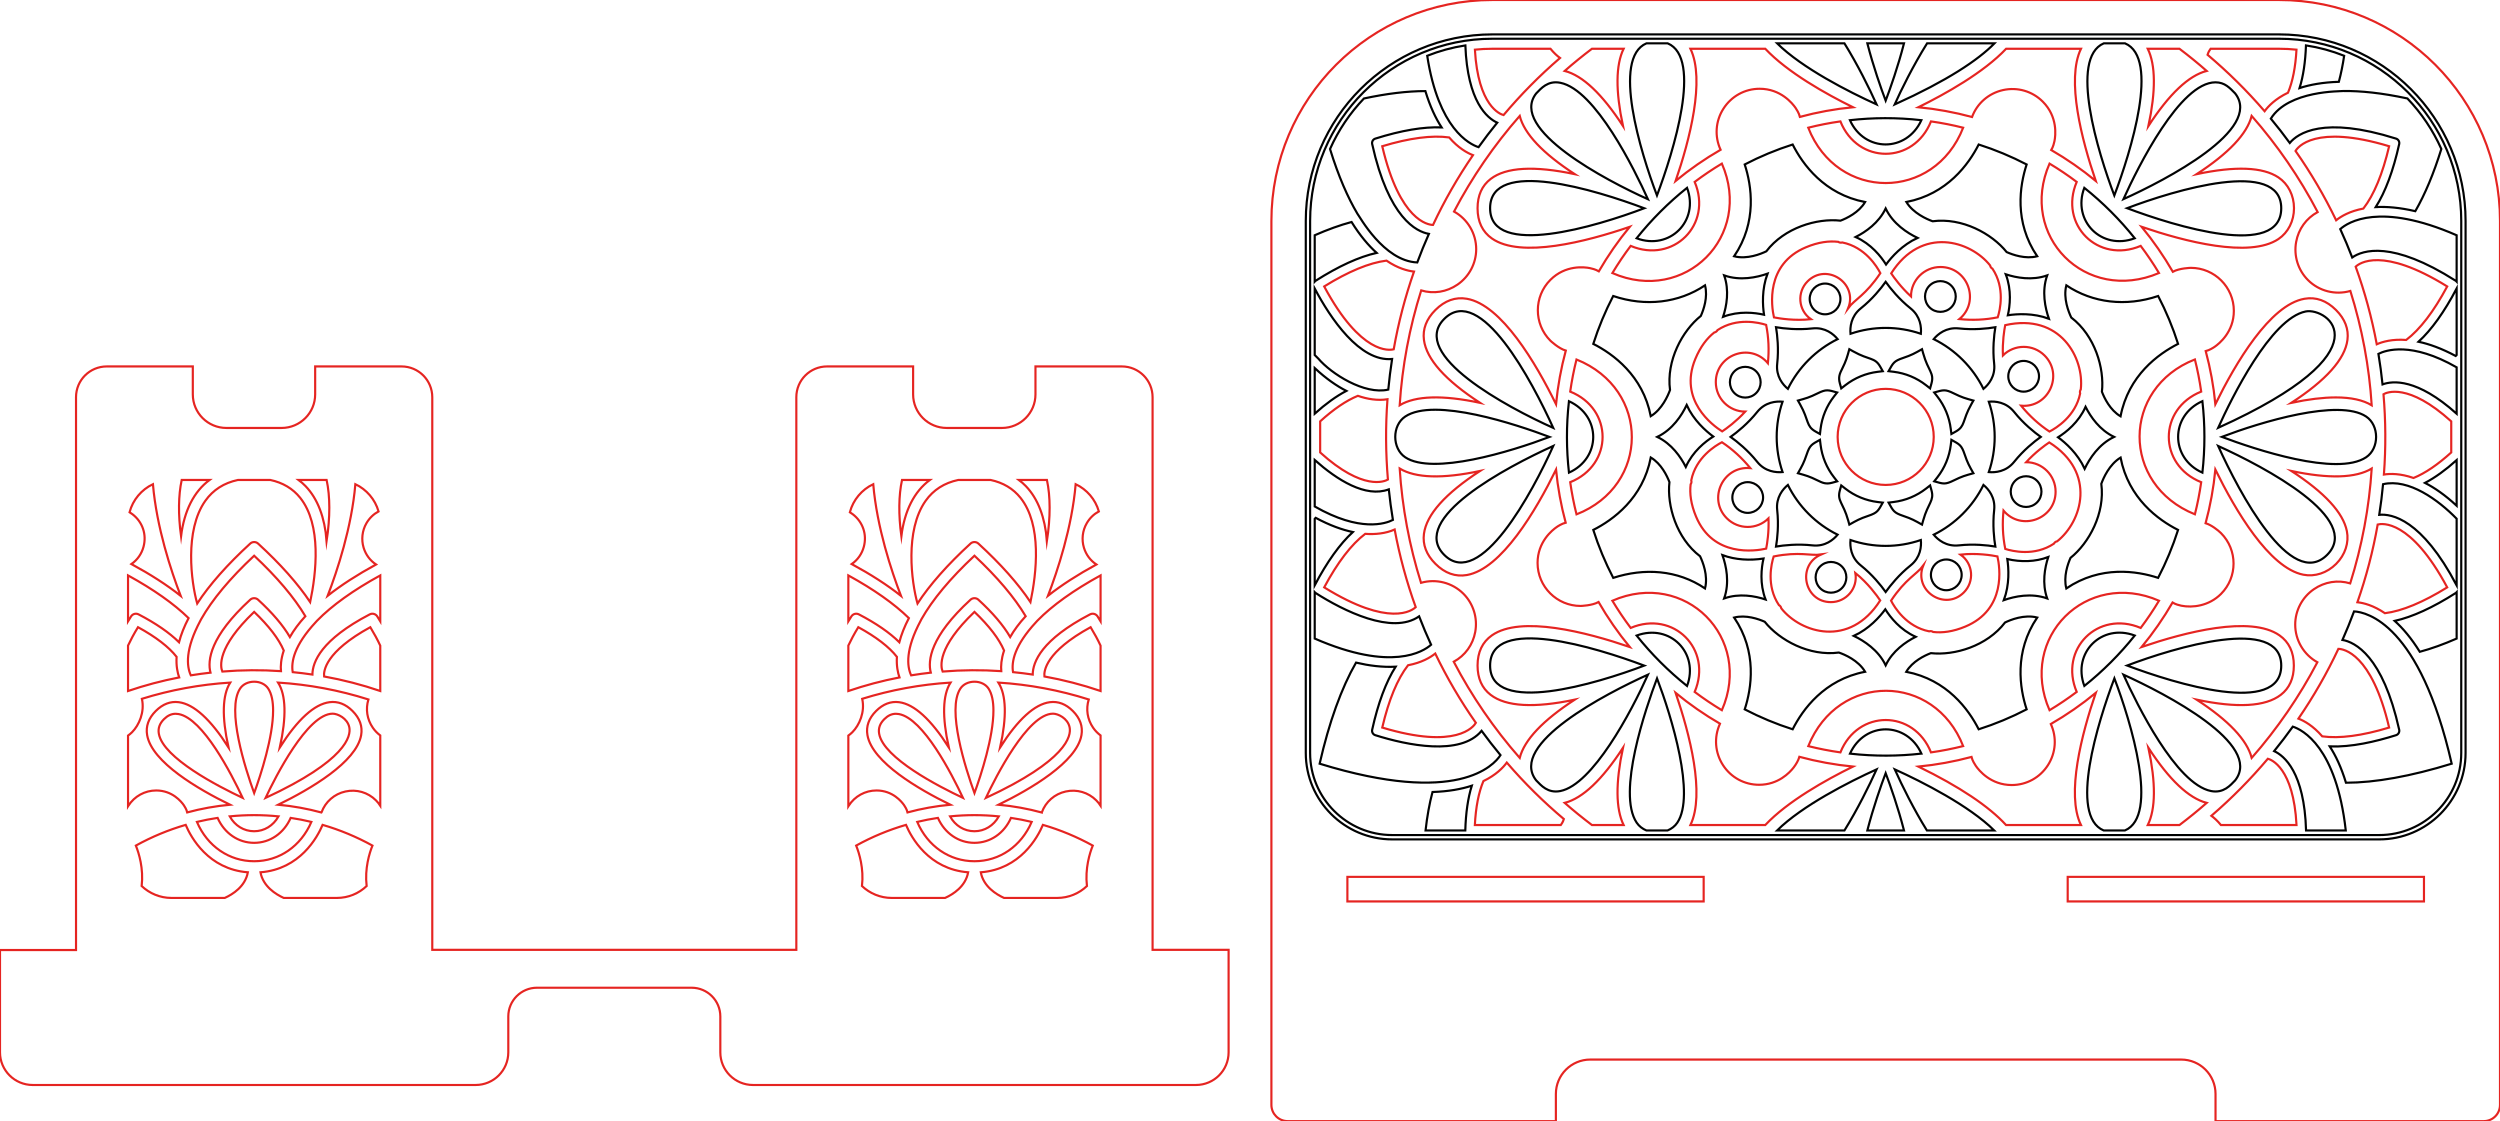 <?xml version="1.0" encoding="utf-8"?>
<!-- Generator: Adobe Illustrator 26.0.3, SVG Export Plug-In . SVG Version: 6.00 Build 0)  -->
<svg version="1.1" id="Tablet_holder_4" xmlns="http://www.w3.org/2000/svg" xmlns:xlink="http://www.w3.org/1999/xlink" x="0px"
	 y="0px" viewBox="0 0 1153.61 517.34" enable-background="new 0 0 1153.61 517.34" xml:space="preserve">
<path fill="none" stroke="#E52421" stroke-miterlimit="10" d="M1051.63,0H688.66c-56.32,0-101.98,45.66-101.98,101.98
	v407.87c0,4.14,3.35,7.49,7.49,7.49h123.78v-12.54c0-8.76,7.11-15.87,15.87-15.87h272.67
	c8.75,0,15.85,7.1,15.85,15.85v12.56H1146.12c4.14,0,7.49-3.35,7.49-7.49V101.98
	C1153.61,45.66,1107.95,0,1051.63,0z M1129.25,132.18c-6.21,11.57-12.57,19.87-18.93,24.69
	c-6.41-0.47-10.91,0.81-13.58,1.99c-2.28-12.23-5.53-24.19-9.73-35.8
	C1088.59,121.55,1099.11,113.5,1129.25,132.18z M1102.45,67.48c-3,12.79-7,22.45-11.89,28.76
	c-6.27,1.19-10.28,3.57-12.56,5.4c-5.35-11.11-11.61-21.8-18.74-31.98
	C1060.19,68.05,1068.07,57.11,1102.45,67.48z M1020.07,22.5h31.56c2.72,0,5.42,0.14,8.07,0.41
	c-0.45,8.03-1.75,14.71-3.92,19.87c-5.81,2.8-9.07,6.18-10.79,8.54c-8.28-9.6-16.94-18.11-26.34-26.06
	C1018.76,24.85,1019.12,23.82,1020.07,22.5z M1005.7,22.5c4.34,3.28,8.55,6.71,12.56,10.23
	c-8.28,2.13-17.29,10.64-26.87,25.39c3.44-16.18,3.33-28.11-0.32-35.62H1005.7z M1051.36,110.31
	c4.5-3.01,7.19-8.33,7.19-14.23s-2.69-11.21-7.19-14.22c-7.2-4.8-19.87-5.3-37.73-1.5
	c14.75-9.59,23.26-18.59,25.39-26.87c11.9,13.55,22.13,28.45,30.45,44.36c-5.25,2.87-8.84,7.82-9.93,13.78
	c-1.17,6.43,0.88,13.02,5.48,17.62c5.12,5.12,12.64,7,19.54,5.01c5.39,17.13,8.7,34.85,9.85,52.75
	c-4.01-2.42-9.54-3.62-16.56-3.62c-5.82,0-12.67,0.83-20.52,2.49c16.03-10.4,24.72-20.14,25.88-29
	c0.66-5.01-1.12-9.67-5.28-13.83c-4.37-4.37-9.26-6.11-14.55-5.18
	c-15.97,2.8-31.82,29.73-41.11,48.63c-0.81-8.28-2.3-16.48-4.45-24.48
	c1.74-0.43,3.46-1.54,4.12-1.99c2.07-1.43,8.85-6.84,8.85-16.58c0-10.95-8.9-19.85-19.85-19.85
	c-0.07,0-5.3,0.13-8.3,1.81c-4.21-7.28-9.03-14.23-14.37-20.73
	C1008.02,111.42,1037.99,119.24,1051.36,110.31z M1067.71,271.9c-5.38,3.71-8.6,9.82-8.6,16.34
	c0,7.23,3.97,13.88,10.23,17.35c-8.29,15.82-18.47,30.64-30.31,44.14
	c-2.14-8.28-10.65-17.29-25.41-26.88c18.69,3.97,31.73,3.24,38.82-2.21
	c4.01-3.08,6.04-7.62,6.04-13.51c0-6.18-2.23-10.87-6.63-13.95
	c-13.31-9.33-43.6-1.47-63.58,5.35c5.29-6.42,10.06-13.29,14.24-20.5
	c1.37,0.85,3.13,1.28,4.05,1.47c5.19,1.03,12.72,0.15,18.3-5.43c7.73-7.73,7.73-20.33,0-28.07
	c-1.35-1.35-4.46-3.78-7.1-4.57c2.18-8.07,3.69-16.35,4.51-24.72
	c9.18,18.69,24.82,45.34,40.57,48.48c5.31,1.06,10.97-0.8,15.15-4.98
	c4.17-4.17,6.02-9.83,4.96-15.13c-1.69-8.5-10.29-17.81-25.6-27.75
	c17.29,3.67,29.71,3.3,37.06-1.12c-1.16,17.99-4.5,35.79-9.92,52.98
	C1078.74,267.5,1072.71,268.45,1067.71,271.9z M1102.45,335.73
	c-12.58,3.8-22.94,5.15-30.86,4.06c-4.19-4.85-8.28-7.13-10.99-8.18
	c7.03-10.26,13.2-21.02,18.44-32.2C1081.21,299.46,1094.35,301.21,1102.45,335.73z
	 M1059.72,380.71h-34.88c-1.6-1.96-3.15-3.34-4.41-4.26c9.61-8.29,18.13-16.95,26.06-26.34
	C1048.02,350.52,1058.32,354.25,1059.72,380.71z M991.39,345.09c9.59,14.75,18.6,23.26,26.88,25.4
	c-4,3.5-8.21,6.92-12.57,10.22h-14.62C994.74,373.27,994.84,361.33,991.39,345.09z M958.28,319.28
	c-4.02,3.02-8.21,5.84-12.54,8.45c-14.6-33.52,17.06-65.1,50.52-50.53
	C993.66,281.53,990.84,285.72,987.81,289.75C968.06,281.39,949.95,299.58,958.28,319.28z M959.87,181.58
	c-2.12,10.51-11.1,15.98-14.16,17.56c-4.82-3.21-9.11-7.09-13.09-11.93
	c12.68,1.12,19.76-14.24,10.83-23.17c-5.3-5.3-13.91-5.3-19.22-0.02
	c-0.27-6.23,0.6-11.65,1.06-13.98c25.45-5.72,36.55,15.18,34.87,29.68
	C959.79,180.24,959.67,180.88,959.87,181.58z M924.5,235.61c8.17,9.75,24.04,3.89,24.04-8.73
	c0-7.49-6.09-13.59-13.57-13.61c4.21-4.6,8.66-7.8,10.64-9.13
	c22.03,13.95,15.1,36.58,3.66,45.64c-0.63,0.11-1.17,0.48-1.52,1.1
	c-8.94,5.95-19.15,3.46-22.43,2.42C924.09,247.2,923.94,241.44,924.5,235.61z M1015.73,222.51
	c-0.72,5.03-1.69,9.97-2.91,14.82c-34.22-13.79-33.85-58.21,0-71.47c1.22,4.86,2.19,9.81,2.91,14.84
	C995.8,188.71,995.8,214.5,1015.73,222.51z M987.81,113.47c3.02,4.02,5.84,8.2,8.44,12.52
	c-33.92,14.39-65.01-17.2-50.51-50.5c4.33,2.6,8.52,5.42,12.54,8.45
	C949.95,103.62,968.08,121.82,987.81,113.47z M925.71,22.5H960.25c-6.89,14.31,0.38,42.12,6.82,60.98
	c-6.44-5.3-13.33-10.08-20.53-14.25c0.89-1.47,1.33-3.35,1.48-4.1c0.51-2.5,1.61-11.22-5.41-18.24
	c-4.81-4.81-11.66-6.8-18.31-5.33c-6.63,1.47-11.98,6.12-14.32,12.43c-8.06-2.18-16.35-3.69-24.73-4.51
	C897.67,43.36,915.43,33.44,925.71,22.5z M834.1,129.82c-4.96,4.96-4.4,13.31,1.53,17.48
	c-7.47,0.79-14.33-0.31-17.05-0.84c-1.14-5.11-4.05-24.51,14.82-32.38
	c5.73-2.39,10.65-2.98,14.85-2.49c0.53,0.37,1.17,0.49,1.87,0.29c10.51,2.12,15.98,11.1,17.56,14.16
	c-6.77,10.15-11.88,12.15-14.82,16.1C857.4,130.65,842.87,121.05,834.1,129.82z M818.45,256.78
	c12.01-2.4,16.97-0.19,21.86-0.9c-11.33,4.92-7.85,21.97,4.56,21.97
	c7.01,0,12.52-6.29,11.28-13.44c5.84,4.73,9.91,10.36,11.46,12.65
	c-14.07,22.11-36.65,15.02-45.64,3.67c-0.12-0.63-0.48-1.17-1.11-1.52
	C814.92,270.28,817.4,260.06,818.45,256.78z M847.97,201.61c0-12.25,9.93-22.17,22.17-22.17
	S892.31,189.36,892.31,201.61c0,12.24-9.93,22.16-22.17,22.16S847.97,213.85,847.97,201.61z M887.43,261.07
	c-4.54,11.5,9.98,21.09,18.76,12.32c4.96-4.96,4.4-13.31-1.53-17.48
	C912.13,255.12,919,256.22,921.71,256.76c1.15,5.09,4.11,24.48-14.83,32.37
	c-5.72,2.39-10.65,2.98-14.85,2.49c-0.52-0.37-1.17-0.49-1.85-0.29
	c-10.52-2.12-15.99-11.1-17.57-14.16C879.34,267.06,884.48,265.02,887.43,261.07z
	 M921.84,146.43c-5.87,1.18-11.64,1.41-17.7,0.82c9.76-8.17,3.9-24.04-8.72-24.04
	c-7.5,0-13.59,6.09-13.61,13.58c-4.6-4.22-7.8-8.66-9.13-10.64
	c14.05-22.1,36.64-15.02,45.64-3.67c0.11,0.63,0.47,1.17,1.1,1.52
	C925.36,132.94,922.88,143.15,921.84,146.43z M891.05,56.02c5.03,0.72,9.98,1.69,14.84,2.91
	c-13.35,34.07-58.16,34.03-71.49,0c4.85-1.22,9.81-2.19,14.84-2.91C857.25,75.94,883.03,75.95,891.05,56.02z
	 M780.04,22.5h34.53c10.29,10.94,28.05,20.87,40.46,26.98c-8.3,0.81-16.5,2.3-24.47,4.45
	c-0.44-1.74-1.55-3.47-2-4.13c-1.43-2.07-6.85-8.84-16.58-8.84c-6.8,0-13.06,3.44-16.73,9.21
	c-3.65,5.72-4.14,12.79-1.3,18.94c-7.28,4.2-14.23,9.02-20.74,14.37
	C779.66,64.62,786.94,36.83,780.04,22.5z M752.47,289.75c-3.02-4.03-5.84-8.22-8.45-12.55
	c33.52-14.59,65.1,17.06,50.53,50.53C790.22,325.12,786.03,322.3,782,319.28
	C790.36,299.53,772.16,281.41,752.47,289.75z M749.21,380.71h-14.62c-4.36-3.3-8.57-6.72-12.57-10.22
	c8.28-2.14,17.29-10.65,26.88-25.39C745.46,361.27,745.56,373.2,749.21,380.71z M688.44,293.18
	c-4.4,3.08-6.63,7.77-6.63,13.95c0,5.88,2.03,10.42,6.04,13.5c7.09,5.45,20.13,6.19,38.81,2.22
	c-14.75,9.59-23.26,18.59-25.4,26.88c-11.9-13.55-22.12-28.46-30.44-44.37
	c5.25-2.86,8.83-7.81,9.92-13.77c1.18-6.43-0.87-13.02-5.47-17.63
	c-5.13-5.12-12.66-7.01-19.55-5.02C650.34,251.84,647.03,234.12,645.87,216.2
	c7.35,4.43,19.78,4.81,37.08,1.13c-16.03,10.41-24.72,20.14-25.88,29c-0.65,5.01,1.12,9.67,5.29,13.83
	c4.36,4.36,9.25,6.1,14.53,5.18c15.99-2.81,31.84-29.73,41.13-48.62c0.81,8.27,2.3,16.47,4.45,24.47
	c-1.74,0.44-3.47,1.55-4.13,2.01c-2.07,1.42-8.84,6.84-8.84,16.56
	c0,10.95,8.91,19.85,19.85,19.85c0.07,0,5.3-0.13,8.3-1.81
	c4.2,7.27,9.01,14.22,14.37,20.74C732.05,291.72,701.74,283.86,688.44,293.18z M684.51,360.43
	c5.81-2.81,9.07-6.18,10.79-8.54c8.25,9.58,16.91,18.1,26.34,26.06
	c-0.11,0.41-0.47,1.44-1.42,2.76H680.56C680.99,372.49,682.3,365.68,684.51,360.43z
	 M637.83,335.73c3-12.79,7-22.44,11.9-28.75C656,305.78,660,303.4,662.29,301.58
	c5.35,11.1,11.6,21.79,18.74,31.97C680.03,335.25,672.14,346.08,637.83,335.73z M724.56,180.7
	c0.72-5.02,1.69-9.97,2.9-14.82c34.22,13.8,33.86,58.21,0.01,71.47
	c-1.22-4.85-2.19-9.81-2.91-14.84C744.48,214.5,744.49,188.72,724.56,180.7z M782.62,238.35
	C780.23,232.62,779.64,227.7,780.13,223.5c0.36-0.53,0.49-1.17,0.29-1.86
	c2.12-10.52,11.1-15.99,14.16-17.57C799.57,207.39,803.8,211.31,807.67,216
	c-12.68-1.12-19.76,14.25-10.83,23.17c5.29,5.29,13.9,5.32,19.22,0.03
	c0.27,6.23-0.61,11.63-1.07,13.97C809.89,254.3,790.48,257.22,782.62,238.35z M805.32,189.94
	c-4.22,4.6-8.66,7.81-10.64,9.13c-4.41-2.79-20.21-14.41-12.41-33.38
	c2.37-5.74,5.44-9.64,8.76-12.26c0.62-0.12,1.16-0.47,1.5-1.1c8.94-5.94,19.16-3.46,22.44-2.42
	c1.19,5.95,1.4,11.69,0.82,17.7c-8.18-9.76-24.04-3.9-24.04,8.72
	C791.75,183.83,797.83,189.92,805.32,189.94z M782,83.94c4.03-3.03,8.22-5.85,12.55-8.45
	c14.59,33.5-17.05,65.1-50.53,50.52c2.61-4.33,5.43-8.52,8.45-12.54C772.13,121.79,790.36,103.67,782,83.94z
	 M737.77,125.2c-1.48-0.89-3.37-1.33-4.13-1.48c-2.5-0.5-11.22-1.57-18.22,5.42
	c-7.73,7.73-7.73,20.33,0,28.07c0.05,0.05,3.81,3.62,7.1,4.57c-2.17,8.05-3.68,16.33-4.51,24.72
	c-9.28-18.9-25.13-45.82-41.11-48.63c-5.29-0.93-10.18,0.81-14.55,5.18
	c-4.16,4.16-5.94,8.81-5.28,13.83c1.16,8.85,9.85,18.59,25.87,29C665.64,182.2,653.22,182.58,645.87,187
	c1.16-18,4.5-35.8,9.93-52.98c5.74,1.69,11.78,0.74,16.78-2.71c5.38-3.71,8.6-9.82,8.6-16.34
	c0-7.23-3.97-13.88-10.23-17.35c8.3-15.84,18.49-30.66,30.31-44.13c2.14,8.28,10.65,17.28,25.4,26.87
	c-18.69-3.97-31.72-3.23-38.8,2.21c-4.02,3.08-6.05,7.63-6.05,13.52c0,6.18,2.23,10.87,6.63,13.95
	c13.31,9.33,43.6,1.46,63.57-5.36C746.72,111.11,741.95,117.99,737.77,125.2z M734.59,22.5h14.62
	c-3.65,7.51-3.75,19.44-0.31,35.62c-9.59-14.75-18.6-23.26-26.88-25.39C726.04,29.2,730.26,25.78,734.59,22.5z
	 M688.66,22.5h26.79c1.6,1.96,3.15,3.34,4.41,4.26c-9.62,8.29-18.13,16.95-26.06,26.34
	c-1.53-0.4-11.73-4.1-13.22-30.19C683.24,22.64,685.93,22.5,688.66,22.5z M668.7,63.42
	c4.19,4.85,8.27,7.13,10.99,8.18c-7.03,10.26-13.2,21.02-18.44,32.2c-2.17-0.05-15.31-1.79-23.42-36.32
	C650.42,63.68,660.78,62.33,668.7,63.42z M639.78,120.26c5.27,3.59,9.79,4.74,12.7,5.06
	c-4.07,11.63-7.21,23.62-9.36,35.86c-1.91,0.5-15.15,2.57-32.08-29
	C622.2,125.26,631.85,121.26,639.78,120.26z M609.18,194.44c6.22-5.65,12.04-9.6,17.4-11.79
	c4.36,1.52,9.14,2.3,13.66,1.59c-0.94,12.71-0.82,24.86,0.2,37.05
	c-1.38,0.81-11.39,5.48-31.26-12.51V194.44z M629.97,246.34c4.56,0.33,9.39-0.14,13.58-1.99
	c2.28,12.23,5.53,24.2,9.72,35.81c-1.57,1.5-12.09,9.55-42.23-9.13
	C617.24,259.46,623.6,251.17,629.97,246.34z M786.145,415.966H621.744V404.628H786.145V415.966z
	 M814.57,380.71h-34.53c6.89-14.33-0.38-42.12-6.82-60.97c6.42,5.28,13.28,10.04,20.47,14.21
	C793.67,334,793.65,334.05,793.62,334.09c-2.79,6.16-2.25,13.25,1.44,18.97
	c3.66,5.68,9.89,9.07,16.65,9.07c8.83,0,14.09-5.57,15.94-7.96
	c1.08-1.4,2.2-3.26,2.67-4.94c8.04,2.17,16.33,3.68,24.72,4.51
	C842.61,359.85,824.84,369.77,814.57,380.71z M849.24,347.19c-5.03-0.72-9.97-1.69-14.82-2.9
	c13.79-34.22,58.21-33.86,71.47-0.01c-4.86,1.22-9.81,2.19-14.84,2.91
	C883.04,327.27,857.25,327.27,849.24,347.19z M885.26,353.74c8.28-0.82,16.48-2.31,24.47-4.45
	c0.44,1.74,1.55,3.46,2,4.12c1.43,2.08,6.85,8.84,16.57,8.84c6.81,0,13.06-3.44,16.73-9.2
	c3.65-5.73,4.14-12.81,1.31-18.95c7.27-4.2,14.23-9.01,20.73-14.36
	c-6.41,18.77-13.78,46.75-6.82,60.97h-34.57C917.74,372.04,904.17,362.98,885.26,353.74z
	 M1118.527,415.966h-164.401V404.628h164.401V415.966z M1100.51,282.96c-5.28-3.59-9.79-4.74-12.7-5.06
	c4.07-11.64,7.21-23.62,9.36-35.87c1.91-0.49,15.15-2.56,32.08,29.01
	C1118.09,277.95,1108.43,281.96,1100.51,282.96z M1131.11,208.78
	c-6.22,5.64-12.04,9.6-17.4,11.78c-6.09-2.12-10.78-2.04-13.67-1.59
	c0.94-12.66,0.84-24.8-0.19-37.05c1.37-0.81,11.39-5.47,31.26,12.52V208.78z"/>
<path fill="none" stroke="#E52421" stroke-miterlimit="10" d="M531.85,438.29V183.29c0-7.8-6.29-14.2-14.2-14.2
	H477.81v12.89c0,8.56-6.93,15.5-15.5,15.5h-25.46c-8.56,0-15.5-6.94-15.5-15.5v-12.89h-39.7
	c-7.8,0-14.19,6.3-14.19,14.2v255H199.47V183.29c0-7.8-6.29-14.2-14.2-14.2h-39.84v12.89
	c0,8.56-6.94,15.5-15.5,15.5H104.47c-8.56,0-15.5-6.94-15.5-15.5v-12.89h-39.7c-7.8,0-14.19,6.3-14.19,14.2v255.1H0V485.59
	C0,493.91,6.75,500.66,15.07,500.66h204.42c8.32,0,15.06-6.75,15.06-15.07v-16.55
	c0-7.32,5.94-13.26,13.26-13.26H319.13c7.32,0,13.26,5.94,13.26,13.26V485.59
	c0,8.32,6.74,15.07,15.06,15.07H551.87c8.32,0,15.06-6.75,15.06-15.07v-47.3H531.85z M174.68,235.99
	C172.41,237.21,170.47,239.06,169.08,241.45c-1.96,3.4-2.43,7.52-1.29,11.29
	c0.98,3.22,2.99,5.92,5.74,7.74C164.88,265.19,157.4,270.03,151.21,274.91
	c4.39-11.44,11.08-31.59,12.77-51.49C169.13,225.86,173.08,230.42,174.68,235.99z M150.72,221.48
	c1.65,7.72,1.67,17.11,0,28.2c-0.87-11.01-4.13-19.53-9.75-25.39c-0.99-1.03-2.06-1.96-3.19-2.81H150.72z
	 M109.77,221.48h14.97c5.76,1.23,10.39,3.98,13.78,8.23c9.96,12.48,7.44,34.61,4.61,48.13
	c-5.68-8.52-13.76-17.6-24.05-27.02c-1.01-0.93-2.6-0.93-3.61,0c-10.55,9.66-18.78,18.96-24.48,27.67
	C88.23,268.69,85.05,244.78,94.74,231.1C98.32,226.05,103.36,222.84,109.77,221.48z M129.64,309.69
	c-9.05-0.61-17.92-0.55-27.06,0.19c-0.92-2.32-2.55-11.06,14.7-27.53c6.79,6.49,11.39,12.49,13.66,17.84
	C129.61,304.17,129.44,307.41,129.64,309.69z M117.28,365.98c-4.14-11.45-12.89-38.66-6.47-48.28
	c1.31-1.96,3.73-3.13,6.47-3.13c1.37,0,2.66,0.29,3.77,0.83S123.09,316.72,123.74,317.7
	c1.63,2.44,2.28,6.01,2.28,10.17C126.02,340.11,120.37,357.43,117.28,365.98z M153.54,329.32
	c2.25,0,6.73,2.08,7.63,6.23c0.87,4.07-1.23,15.28-38.63,32.65
	C126.96,358.81,141.79,329.32,153.54,329.32z M128.53,376.71c-2.46,4.32-6.58,6.86-11.27,6.86h-0.04
	c-4.7-0.02-8.81-2.56-11.22-6.86C113.56,375.95,120.96,375.95,128.53,376.71z M111.98,368.18
	c-11.08-5.2-36.63-18.31-38.68-29.57c-0.45-2.5,0.32-4.7,2.36-6.75C77.33,330.19,79.11,329.37,81.06,329.37
	c0.44,0,0.9,0.04,1.36,0.13C93.67,331.54,106.79,357.1,111.98,368.18z M119.08,276.72
	c-1.01-0.93-2.6-0.92-3.61,0c-18.62,17.06-19.79,28.07-18.34,33.67c-3.02,0.34-6.06,0.75-9.08,1.24
	c-1.97-4.32-2.61-12.06,4.36-25.12c0.23-0.43,0.34-0.63,0.4-0.77c5.09-9.02,13.32-18.88,24.47-29.31
	c10.54,9.87,18.49,19.26,23.63,27.92c-2.94,3.2-5.33,6.42-7.15,9.6
	C130.62,288.57,125.69,282.78,119.08,276.72z M83.84,221.48h12.84c-7.19,5.35-11.67,14.12-13.14,26
	C82.19,237.34,82.31,228.68,83.84,221.48z M70.57,223.42c1.7,19.91,8.39,40.07,12.79,51.52c-6.28-4.97-13.9-9.88-22.72-14.66
	c2.75-1.92,4.71-4.7,5.59-7.99c1.52-5.67-0.44-11.42-5.12-15.01c-0.43-0.33-0.88-0.63-1.33-0.91
	C61.31,230.63,65.3,225.92,70.57,223.42z M59.08,265.52C70.82,271.97,80.22,278.58,87.02,285.22
	c-2.01,3.85-3.49,7.58-4.42,11.13c-4.42-4.39-10.68-8.71-18.64-12.84c-1.24-0.65-2.73-0.25-3.48,0.93
	c-0.49,0.76-0.95,1.51-1.4,2.25V265.52z M59.08,297.9c1.2-2.56,2.7-5.38,4.6-8.49
	c8.24,4.51,14.23,9.11,17.81,13.69C81.24,307.28,81.91,310.43,82.68,312.59c-8.01,1.55-15.92,3.66-23.6,6.27
	V297.9z M59.21,371.84c-0.05,0.08-0.08,0.16-0.13,0.24V339.44c0.65-0.47,1.27-0.99,1.85-1.56
	c3.23-3.23,5.92-9.33,4.55-15.42c13.21-4.1,26.91-6.62,40.76-7.49c-3.65,5.75-3.93,15.76-0.83,29.85
	c-8.25-12.9-15.94-19.89-22.91-20.8c-3.85-0.5-7.42,0.86-10.62,4.06c-3.35,3.35-4.69,7.11-3.98,11.16
	c2.2,12.5,23.55,24.92,38.23,32.09c-6.68,0.62-13.3,1.81-19.73,3.55c-0.31-1.37-1.22-2.79-1.58-3.32
	c-1.1-1.59-5.27-6.8-12.74-6.8C66.85,364.76,62.04,367.41,59.21,371.84z M103.7,414.35H79.13
	c-5.33,0-10.16-2.1-13.76-5.49C66.31,400.75,64.08,393.65,62.69,390.19c7.3-4.03,15.03-7.24,22.99-9.56
	c2.45,5.77,10.45,20.46,28.69,21.89C113.16,409.07,107.43,412.67,103.7,414.35z M90.86,379.26
	c3.14-0.75,6.34-1.37,9.55-1.85c3.16,7.12,9.56,11.51,16.87,11.51s13.7-4.39,16.86-11.51
	c3.21,0.48,6.41,1.1,9.55,1.85c-4.83,11.23-14.86,18.15-26.41,18.15
	C105.72,397.41,95.69,390.49,90.86,379.26z M169.18,408.86c-3.59,3.4-8.43,5.49-13.76,5.49h-24.49
	c-3.69-1.68-9.51-5.31-10.74-11.83c18.24-1.44,26.23-16.12,28.68-21.89c7.97,2.32,15.69,5.53,23,9.56
	C170.47,393.65,168.24,400.75,169.18,408.86z M175.47,371.78c-0.54-0.83-1.19-1.66-1.99-2.46
	c-3.7-3.69-8.96-5.23-14.08-4.09C154.27,366.36,150.14,369.97,148.35,374.88
	c-0.01,0.02-0.01,0.03-0.02,0.04c-6.48-1.76-13.16-2.96-19.91-3.59c14.68-7.17,36.03-19.59,38.23-32.09
	c0.71-4.05-0.63-7.81-3.98-11.16c-3.2-3.2-6.77-4.56-10.61-4.06c-6.98,0.91-14.67,7.9-22.91,20.8
	c3.09-14.09,2.82-24.1-0.83-29.85c14.16,0.89,28.17,3.51,41.68,7.79
	c-1.36,4.47-0.64,9.17,2.05,13.07c0.95,1.38,2.11,2.56,3.42,3.54V371.78z M175.47,318.85
	c-8.44-2.87-17.15-5.12-25.92-6.7c-0.27-2.49,0.52-11.36,21.33-22.74c1.82,3,3.34,5.83,4.59,8.52
	V318.85z M175.47,286.7c-0.45-0.75-0.91-1.5-1.39-2.26c-0.75-1.18-2.25-1.58-3.49-0.93
	C148.19,295.16,144.21,305.49,144.16,311.27c-3.03-0.45-6.08-0.83-9.09-1.12
	C134.28,305.5,135.65,297.89,145.72,287.06c0.37-0.39,0.54-0.57,0.65-0.71
	c6.86-7,16.65-14,29.1-20.83V286.7z M507.06,235.99c-2.27,1.22-4.21,3.07-5.59,5.46
	c-1.97,3.4-2.44,7.52-1.3,11.29c0.98,3.22,2.99,5.92,5.75,7.74C497.27,265.19,489.78,270.03,483.59,274.91
	c4.39-11.44,11.08-31.59,12.77-51.49C501.52,225.86,505.46,230.42,507.06,235.99z M483.1,221.48
	c1.65,7.72,1.67,17.11,0,28.2c-0.87-11.01-4.13-19.53-9.75-25.39c-0.99-1.03-2.06-1.96-3.19-2.81H483.1z
	 M442.15,221.48h14.97c5.77,1.23,10.39,3.98,13.78,8.23c9.96,12.48,7.44,34.61,4.61,48.13
	c-5.68-8.52-13.76-17.6-24.05-27.02c-1.01-0.93-2.6-0.93-3.61,0
	c-10.55,9.66-18.78,18.96-24.48,27.67c-2.76-9.8-5.94-33.71,3.75-47.39
	C430.7,226.05,435.74,222.84,442.15,221.48z M462.02,309.69c-9.05-0.61-17.92-0.55-27.06,0.19
	c-0.92-2.32-2.55-11.06,14.7-27.53c6.8,6.49,11.39,12.49,13.66,17.84
	C461.99,304.17,461.83,307.41,462.02,309.69z M449.66,365.98c-4.14-11.45-12.89-38.66-6.47-48.28
	c1.31-1.96,3.73-3.13,6.47-3.13h0.01c2.73,0,5.15,1.17,6.46,3.13c1.62,2.44,2.28,6.01,2.28,10.16
	C458.41,340.1,452.75,357.43,449.66,365.98z M485.92,329.32c2.26,0,6.73,2.08,7.63,6.23
	c0.88,4.07-1.23,15.28-38.63,32.65C459.34,358.81,474.17,329.32,485.92,329.32z M460.91,376.71
	c-2.45,4.32-6.58,6.86-11.27,6.86h-0.04c-4.7-0.02-8.81-2.56-11.22-6.86
	C445.94,375.95,453.34,375.95,460.91,376.71z M444.36,368.18c-11.07-5.2-36.63-18.31-38.68-29.57
	c-0.45-2.5,0.32-4.7,2.37-6.75c1.66-1.67,3.44-2.49,5.39-2.49c0.45,0,0.9,0.04,1.36,0.13
	C426.05,331.54,439.17,357.1,444.36,368.18z M451.46,276.72c-1.01-0.93-2.6-0.92-3.61,0
	c-18.62,17.06-19.79,28.07-18.34,33.67c-3.02,0.34-6.06,0.75-9.07,1.24
	c-1.98-4.32-2.62-12.06,4.36-25.12c0.22-0.43,0.33-0.63,0.39-0.77c5.09-9.02,13.32-18.88,24.47-29.31
	c10.54,9.87,18.49,19.26,23.63,27.92c-2.94,3.2-5.33,6.42-7.15,9.6
	C463.01,288.57,458.08,282.78,451.46,276.72z M416.23,221.48H429.06c-7.19,5.35-11.67,14.12-13.14,26
	C414.57,237.34,414.69,228.68,416.23,221.48z M402.95,223.42c1.7,19.91,8.4,40.07,12.79,51.52
	c-6.28-4.97-13.9-9.88-22.72-14.66c2.75-1.92,4.71-4.7,5.59-7.99c1.52-5.67-0.44-11.42-5.12-15.01
	c-0.43-0.33-0.88-0.63-1.33-0.91C393.69,230.63,397.69,225.92,402.95,223.42z M391.46,265.52
	c11.75,6.45,21.14,13.06,27.94,19.7c-2.01,3.85-3.49,7.58-4.42,11.13
	c-4.42-4.39-10.68-8.71-18.63-12.84c-1.24-0.65-2.74-0.25-3.49,0.93
	c-0.49,0.76-0.95,1.51-1.4,2.25V265.52z M391.46,297.9c1.2-2.56,2.7-5.38,4.6-8.49
	c8.24,4.51,14.23,9.11,17.81,13.69c-0.25,4.18,0.42,7.33,1.19,9.49
	c-8.01,1.55-15.92,3.66-23.6,6.27V297.9z M391.6,371.84c-0.05,0.08-0.09,0.16-0.14,0.24V339.44
	c0.65-0.47,1.27-0.99,1.85-1.56c3.23-3.23,5.92-9.33,4.55-15.42
	c13.21-4.1,26.91-6.62,40.76-7.49c-3.65,5.75-3.93,15.76-0.83,29.85
	c-8.25-12.9-15.94-19.89-22.91-20.8c-3.85-0.5-7.42,0.86-10.61,4.06
	c-3.36,3.35-4.7,7.11-3.99,11.16c2.2,12.5,23.56,24.92,38.23,32.09
	c-6.68,0.62-13.3,1.81-19.73,3.55c-0.3-1.37-1.22-2.79-1.58-3.32
	c-1.1-1.59-5.26-6.8-12.74-6.8C399.23,364.76,394.42,367.41,391.6,371.84z M436.08,414.35
	h-24.57c-5.33,0-10.16-2.1-13.76-5.49c0.94-8.11-1.29-15.21-2.68-18.67
	c7.3-4.03,15.03-7.24,22.99-9.56c2.45,5.77,10.45,20.46,28.69,21.89
	C445.54,409.07,439.82,412.67,436.08,414.35z M423.24,379.26c3.14-0.75,6.34-1.37,9.55-1.85
	c3.16,7.12,9.56,11.51,16.87,11.51S463.37,384.53,466.52,377.41c3.21,0.48,6.41,1.1,9.55,1.85
	C471.24,390.49,461.22,397.41,449.66,397.41S428.07,390.49,423.24,379.26z M501.56,408.86
	c-3.59,3.4-8.42,5.49-13.76,5.49H463.31c-3.69-1.68-9.5-5.31-10.74-11.83
	c18.24-1.44,26.24-16.12,28.68-21.89c7.97,2.32,15.7,5.53,23,9.56
	C502.85,393.65,500.63,400.75,501.56,408.86z M507.85,371.78c-0.54-0.83-1.19-1.66-1.99-2.46
	c-3.7-3.69-8.96-5.23-14.08-4.09c-5.13,1.13-9.26,4.74-11.05,9.65
	c0,0.02-0.01,0.03-0.01,0.04c-6.49-1.76-13.17-2.96-19.92-3.59
	c14.68-7.17,36.04-19.59,38.23-32.09c0.71-4.05-0.63-7.81-3.98-11.16
	c-3.2-3.2-6.76-4.56-10.61-4.06c-6.97,0.91-14.67,7.9-22.91,20.8
	c3.1-14.09,2.82-24.1-0.83-29.85c14.16,0.89,28.17,3.51,41.69,7.79
	c-1.37,4.47-0.65,9.17,2.04,13.07c0.95,1.38,2.12,2.56,3.42,3.54V371.78z M507.85,318.85
	c-8.44-2.87-17.15-5.12-25.92-6.7c-0.26-2.49,0.52-11.36,21.33-22.74
	c1.82,3,3.34,5.83,4.59,8.52V318.85z M507.85,286.7c-0.45-0.75-0.91-1.5-1.39-2.26
	c-0.75-1.18-2.25-1.58-3.49-0.93c-22.39,11.65-26.38,21.98-26.43,27.76
	c-3.03-0.45-6.08-0.83-9.08-1.12C466.66,305.5,468.03,297.89,478.1,287.06
	c0.37-0.39,0.54-0.57,0.65-0.71c6.86-7,16.65-14,29.1-20.83V286.7z"/>
<path fill="none" stroke="#010202" stroke-miterlimit="10" d="M1051.62,15.875H688.65
	c-47.478,0-86.105,38.626-86.105,86.105v245.481c0,21.987,17.892,39.875,39.885,39.875h455.41
	c21.993,0,39.885-17.888,39.885-39.875V101.98C1137.725,54.502,1099.098,15.875,1051.62,15.875z
	 M1135.725,347.46c0,20.885-16.995,37.875-37.885,37.875H642.43c-20.89,0-37.885-16.99-37.885-37.875V101.98
	c0-46.376,37.729-84.105,84.105-84.105h362.97c46.376,0,84.105,37.729,84.105,84.105V347.46z
	 M1133.6,133.14v30.67c-0.15,0.15-0.29,0.3-0.44,0.45c-6.55-3.51-12.26-5.53-17.15-6.56
	C1122.01,152.19,1127.9,143.95,1133.6,133.14z M883.98,293.85c-4.64,2.36-10.68,6.51-13.85,13.16
	c-3.36-7.06-9.98-11.31-14.7-13.58c7.03-3.2,11.96-8.79,14.53-12.27
	C872.26,284.82,876.82,290.66,883.98,293.85z M944.66,276.14c-7.37-2.62-15.06-0.95-20,0.79
	c2.71-7.23,2.25-14.67,1.6-18.95c6.2,1.42,12.91,1.35,18.89-0.94
	C943.54,261.98,942.2,269.2,944.66,276.14z M865.95,48.19c-12.84-5.81-34.36-16.77-45.92-28.19
	h31.07C857.21,29.86,862.49,40.56,865.95,48.19z M920.35,20c-7.59,7.74-21.67,17.16-46.07,28.21
	c2.89-6.44,8.37-17.66,14.96-28.21H920.35z M975.64,90.21c-7.6-20-20.9-63.39-4.86-70.21h9.8
	C996.76,26.81,983.26,69.98,975.64,90.21z M1052.66,96.09c0,23.5-49.09,8.28-71.13-0.02
	C1003.3,87.8,1052.66,72.81,1052.66,96.09z M1023.55,197.42c6.16-13.61,24.23-50.47,40.42-53.7
	C1073.68,141.79,1103.06,161.41,1023.55,197.42z M1073.82,256.06c-16.63,16.63-40.58-28.88-50.27-50.27
	C1044.93,215.48,1090.45,239.43,1073.82,256.06z M1052.66,307.13c0,23.51-49.09,8.28-71.13-0.02
	C1003.3,298.84,1052.66,283.85,1052.66,307.13z M980.53,383.21h-9.81
	c-16.17-6.81-2.67-49.98,4.95-70.2C983.26,333,996.57,376.38,980.53,383.21z M920.23,383.21
	h-31.07c-6.11-9.86-11.39-20.56-14.84-28.19C887.15,360.83,908.67,371.79,920.23,383.21z
	 M865.95,355.02c-3.46,7.63-8.74,18.33-14.84,28.19h-31.08
	C831.6,371.79,853.12,360.83,865.95,355.02z M774,379.6c-1.1,1.66-2.7,2.85-4.51,3.61
	h-9.77c-1.8-0.76-3.39-1.95-4.5-3.61c-9.17-13.74,4.15-52.64,9.41-66.59
	C771.47,331.02,782.42,367,774,379.6z M758.73,307.14c-21.75,8.27-71.13,23.27-71.13-0.01
	C687.6,283.62,736.68,298.84,758.73,307.14z M716.76,205.77c-9.54,21.22-33.85,66.75-50.31,50.29
	C649.83,239.44,695.29,215.49,716.76,205.77z M716.74,197.46
	c-21.22-9.53-66.76-33.84-50.29-50.31C683.08,130.52,707.04,176.05,716.74,197.46z M758.73,96.1
	c-21.73,8.26-71.13,23.28-71.13-0.01C687.6,72.57,736.69,87.8,758.73,96.1z M764.6,90.21
	C757,70.21,743.69,26.82,759.74,20h9.8C785.72,26.81,772.22,69.98,764.6,90.21z M1133.6,212.32V233.36
	c-5.32-4.94-10.23-8.3-14.6-10.53C1123.63,220.41,1128.51,216.89,1133.6,212.32z M1081.7,25.74
	c-0.65,4.28-1.46,8.29-2.45,12.01c-7.43,0.23-13.39,1.34-18.13,2.89c1.7-5.44,2.68-12.05,2.96-19.69
	C1070.21,21.88,1076.1,23.52,1081.7,25.74z M690.88,56.61c-3,3.69-5.87,7.46-8.62,11.3
	c-4.19-1.37-18.5-8.48-23.68-42.17c5.6-2.22,11.48-3.85,17.6-4.79C677.16,47.04,686.29,54.51,690.88,56.61z
	 M621.27,180.38c-4.63,2.42-9.51,5.94-14.6,10.51v-21.04C611.99,174.8,616.89,178.15,621.27,180.38z
	 M624.25,245.51c-5.99,5.52-11.89,13.75-17.58,24.56v-30.66c0.15-0.16,0.29-0.31,0.44-0.46
	C613.66,242.46,619.37,244.48,624.25,245.51z M679.15,362.56c-1.77,5.67-2.77,12.59-3,20.65H657.81
	c0.73-6.48,1.79-12.41,3.21-17.74C668.45,365.23,674.4,364.11,679.15,362.56z M692.39,348.45
	c-3.07,4.74-19.81,23.56-83.45,3.95c4.4-19.23,10.04-34.89,16.79-46.64
	c5.93,1.39,12.16,2.22,18.27,1.89c-4.46,7.04-8.1,16.78-10.82,29.08
	c-0.24,1.09,0.39,2.19,1.45,2.52c14.59,4.6,39.27,9.78,49.04-2.01
	C686.45,341.05,689.36,344.79,692.39,348.45z M1133.6,273.27v21.4
	c-5.98,2.61-11.66,4.66-17,6.1c-3.92-6.31-7.86-10.91-11.58-14.25
	c8.13-1.82,17.59-6.14,28.21-12.91C1133.38,273.52,1133.49,273.39,1133.6,273.27z M660.37,297.51
	c-3.55,3.15-18.2,12.64-53.7-2.85v-21.38c0.11,0.12,0.22,0.24,0.36,0.33
	c12.9,8.22,35.36,19.51,47.81,10.8C656.54,288.83,658.39,293.2,660.37,297.51z M642.75,239.92
	c-3.39,1.72-15.18,5.77-36.08-6.21v-21.44c10.34,9.21,23.52,17.54,34.18,13.55
	C641.34,230.55,641.98,235.25,642.75,239.92z M635.25,116.69c-8.13,1.82-17.59,6.14-28.22,12.91
	c-0.14,0.09-0.25,0.22-0.36,0.34v-21.39c5.98-2.62,11.66-4.67,17-6.11
	C627.59,108.76,631.53,113.35,635.25,116.69z M642.37,165.66c-0.72,4.67-1.31,9.38-1.76,14.12
	c-11.01,2.54-26.41-7.4-32.23-14.25c-0.17-0.2-0.77-0.76-1.71-1.7v-30.68
	C613.86,146.78,627.46,167.07,642.37,165.66z M633.18,66.48c7.59,34.25,20.49,40.44,26.17,41.45
	c-1.93,4.33-3.71,8.73-5.37,13.18c-15.58-0.67-26.73-21.5-27.66-22.57c-4.32-7.31-8.65-17-12.59-29.78
	c3.86-8.67,9.18-16.55,15.65-23.32c10.48-2.25,19.97-3.4,28.35-3.41c2.16,7.11,4.77,12.58,7.49,16.76
	c-8.32-0.34-18.57,1.38-30.59,5.17C633.57,64.3,632.94,65.39,633.18,66.48z M1082.44,383.21H1064.12
	c-0.79-26.87-10.09-34.48-14.73-36.61c2.99-3.69,5.87-7.46,8.62-11.3
	C1062.42,336.74,1078.09,344.57,1082.44,383.21z M1131.32,352.4
	c-18.85,5.81-35.26,8.76-48.79,8.79c-2.15-7.12-4.76-12.58-7.49-16.76
	c9.94,0.41,21.11-2.19,30.59-5.18c1.07-0.33,1.7-1.43,1.46-2.52
	c-7.59-34.25-20.49-40.43-26.17-41.44c1.92-4.33,3.7-8.72,5.35-13.17
	C1092.09,282.47,1116.57,287.86,1131.32,352.4z M1133.6,239.36v30.72
	c-16.11-30.59-30.06-33.06-35.71-32.53c0.73-4.67,1.32-9.38,1.76-14.12
	C1111.532,220.694,1125.121,230.684,1133.6,239.36z M1133.6,169.5v21.4
	c-18.3-16.4-29.58-15.23-34.19-13.52c-0.49-4.73-1.12-9.42-1.9-14.09
	C1100.91,161.57,1112.7,157.53,1133.6,169.5z M1133.6,108.56v21.38c-0.11-0.12-0.22-0.24-0.37-0.34
	C1103.65,110.75,1090.15,115.5,1085.42,118.81c-1.7-4.43-3.55-8.79-5.52-13.1
	C1083.45,102.56,1098.1,93.06,1133.6,108.56z M1126.54,68.75c-3.49,11.24-7.5,20.86-12.01,28.7
	c-7.24-1.69-13.28-2.16-18.26-1.89c4.46-7.03,8.09-16.78,10.82-29.08
	c0.24-1.09-0.39-2.18-1.46-2.52c-33.63-10.61-45.38-2.39-49.03,2.01c-2.79-3.82-5.7-7.56-8.74-11.22
	c8.22-13.15,32.37-12.55,33.44-12.75C1089.25,41.91,1099,42.87,1110.88,45.43
	C1117.35,52.2,1122.67,60.08,1126.54,68.75z M979.84,91.9c6.79-14.99,26.14-53.91,42.47-53.91
	c4.35,0,6.64,2.63,9.09,5.12C1044.45,59.8,999.19,83.14,979.84,91.9z M1091.84,211
	c-13.49,9.01-51.32-3.65-66.6-9.41c18.01-6.84,54-17.79,66.6-9.38
	C1097.95,196.29,1097.99,206.89,1091.84,211z M1031.4,360.1c-2.15,2.2-5.3,6.08-11.14,4.92
	c-16.19-3.23-34.25-40.1-40.42-53.71C999.14,320.06,1044.45,343.41,1031.4,360.1z M878.59,383.21
	h-16.92c2.77-10.71,6.29-20.69,8.46-26.45C872.3,362.52,875.83,372.5,878.59,383.21z
	 M760.46,311.3c-7.89,17.57-25.59,50.75-40.45,53.72c-5.8,1.15-8.92-2.65-11.15-4.92
	C695.82,343.41,741.1,320.06,760.46,311.3z M715.02,201.62c-18,6.84-53.99,17.79-66.59,9.38
	c-6.09-4.07-6.17-14.67,0-18.79C661.92,183.21,699.74,195.86,715.02,201.62z M760.44,91.94
	C741.33,83.35,695.97,59.6,708.87,43.11c2.18-2.22,5.29-6.08,11.14-4.91
	C736.21,41.43,754.29,78.36,760.44,91.94z M878.59,20c-2.76,10.71-6.29,20.7-8.46,26.46
	c-2.17-5.76-5.69-15.75-8.46-26.46H878.59z M985.07,109.95C969.81,115.68,956.06,101.94,961.79,86.67
	C970.39,93.54,978.2,101.35,985.07,109.95z M1016.28,218.1c-14.92-6.72-14.94-26.26,0-32.99
	C1017.52,196.17,1017.52,207.03,1016.28,218.1z M985.07,293.26c-6.87,8.6-14.68,16.41-23.27,23.27
	C956.12,301.07,969.91,287.58,985.07,293.26z M886.63,347.75c-10.68,1.2-21.55,1.29-32.97,0.01
	C860.55,332.72,879.95,332.93,886.63,347.75z M778.48,316.54c-8.6-6.86-16.41-14.67-23.28-23.27
	C770.67,287.59,784.16,301.39,778.48,316.54z M723.99,218.1
	c-1.2-10.7-1.28-21.57-0.01-32.97C739.02,192.02,738.81,211.42,723.99,218.1z M755.2,109.95
	c6.87-8.6,14.68-16.41,23.28-23.28C784.2,101.94,770.47,115.68,755.2,109.95z M886.61,55.46
	c-6.89,15.02-26.29,14.83-32.97,0C864.31,54.26,875.18,54.18,886.61,55.46z M975.53,201.61
	c-7.06,3.36-11.31,9.98-13.57,14.7c-3.21-7.03-8.79-11.96-12.28-14.53c3.67-2.3,9.5-6.87,12.69-14.04
	C964.72,192.38,968.88,198.43,975.53,201.61z M945.46,147.08c-7.24-2.71-14.67-2.25-18.95-1.6
	c0.96-4.23,1.85-11.58-0.96-18.9c4.95,1.62,12.17,2.96,19.11,0.5
	C942.05,134.45,943.72,142.14,945.46,147.08z M884.84,109.78c-7.03,3.21-11.97,8.79-14.54,12.28
	c-2.3-3.67-6.87-9.5-14.03-12.69c4.64-2.35,10.69-6.51,13.86-13.16
	C873.5,103.27,880.11,107.52,884.84,109.78z M814,145.23c-4.22-0.96-11.57-1.85-18.89,0.96
	c1.62-4.95,2.95-12.17,0.49-19.11c7.38,2.61,15.06,0.94,20.01-0.8C812.9,133.52,813.35,140.95,814,145.23z
	 M790.58,201.44c-3.67,2.3-9.49,6.87-12.68,14.03c-2.36-4.64-6.52-10.69-13.17-13.86
	c7.07-3.37,11.32-9.99,13.58-14.71C781.51,193.93,787.1,198.87,790.58,201.44z M814.71,276.63
	c-4.94-1.62-12.16-2.96-19.11-0.49c2.62-7.37,0.95-15.05-0.79-19.99
	c5.97,2.23,12.75,2.53,18.95,1.59C812.79,261.96,811.9,269.31,814.71,276.63z M847.96,246.73
	c-1.87,2.24-5.72,5.59-11.63,4.93c-6.84-0.76-13.15-0.06-16.79,0.54
	c0.6-3.65,1.3-9.94,0.54-16.79c-0.66-5.93,2.68-9.77,4.92-11.64
	C829.91,233.72,838.01,241.82,847.96,246.73z M881.63,260.9c-5.38,4.31-9.34,9.25-11.5,12.26
	c-2.15-3.01-6.11-7.95-11.49-12.26c-4.66-3.72-5.01-8.8-4.75-11.71
	c10.54,3.61,21.93,3.61,32.48,0C886.64,252.1,886.28,257.18,881.63,260.9z M920.73,252.2
	c-3.65-0.6-9.94-1.3-16.79-0.54c-5.93,0.66-9.77-2.68-11.64-4.92c9.95-4.91,18.06-13.02,22.96-22.97
	c2.25,1.87,5.59,5.71,4.93,11.64C919.43,242.26,920.13,248.55,920.73,252.2z M941.69,201.61
	c-3.01,2.15-7.96,6.11-12.26,11.49c-3.73,4.66-8.8,5.01-11.71,4.75
	c3.61-10.54,3.61-21.93,0-32.49c2.91-0.26,7.98,0.1,11.71,4.75
	C933.73,195.49,938.68,199.45,941.69,201.61z M920.19,167.81c0.66,5.92-2.68,9.76-4.93,11.63
	c-4.91-9.95-13.01-18.05-22.97-22.96c1.88-2.25,5.72-5.58,11.64-4.93
	c6.86,0.76,13.15,0.07,16.8-0.54C920.13,154.66,919.43,160.96,920.19,167.81z M886.37,154.02
	c-10.53-3.6-21.92-3.61-32.47,0c-0.25-2.91,0.11-8,4.74-11.71c5.38-4.3,9.34-9.25,11.49-12.26
	c2.16,3.01,6.12,7.96,11.5,12.26C886.28,146.04,886.64,151.11,886.37,154.02z M847.97,156.48
	C838.02,161.38,829.91,169.49,825,179.44c-2.24-1.87-5.58-5.71-4.92-11.64
	c0.76-6.84,0.06-13.14-0.54-16.79c3.65,0.6,9.94,1.3,16.79,0.54
	C842.26,150.89,846.1,154.23,847.97,156.48z M953.484,271.533c-1.387-5.463,0.69-11.301,1.943-14.109
	c8.531-6.831,16.008-20.562,14.21-34.17c0.938-2.605,3.665-8.932,8.884-12.104
	c3.641,18.84,17.431,28.77,26.536,33.384c-2.425,7.596-5.516,15.02-9.203,22.114
	C986.148,263.486,969.364,260.777,953.484,271.533z M879.625,309.991c2.882-4.858,8.486-7.511,11.36-8.603
	c10.881,1.191,25.893-3.243,34.228-14.145c2.482-1.204,8.862-3.819,14.841-2.289
	c-10.765,15.887-8.046,32.672-4.878,42.378c-7.104,3.686-14.528,6.774-22.116,9.197
	C908.43,327.417,898.475,313.615,879.625,309.991z M913.059,66.681c7.596,2.425,15.021,5.515,22.118,9.204
	c-3.169,9.704-5.887,26.487,4.878,42.373c-5.464,1.393-11.296-0.688-14.099-1.942
	c-6.834-8.53-20.566-16.002-34.17-14.214c-2.606-0.942-8.931-3.676-12.104-8.886
	C898.498,89.568,908.436,75.782,913.059,66.681z M995.871,136.593c3.682,7.088,6.767,14.504,9.188,22.087
	c-9.114,4.629-22.919,14.584-26.547,33.43c-4.848-2.881-7.5-8.476-8.594-11.346
	c1.202-10.875-3.228-25.884-14.14-34.232c-1.202-2.489-3.809-8.887-2.288-14.862
	C965.696,139.832,980.912,141.613,995.871,136.593z M744.411,266.651c-3.687-7.103-6.775-14.528-9.199-22.118
	c9.111-4.621,22.91-14.569,26.537-33.428c4.835,2.884,7.5,8.478,8.602,11.348
	c-1.2,10.885,3.231,25.897,14.139,34.235c1.198,2.489,3.796,8.879,2.288,14.842
	C773.978,262.878,758.702,262.026,744.411,266.651z M784.836,145.785
	c-8.532,6.841-16.01,20.574-14.213,34.169c-0.943,2.605-3.678,8.923-8.886,12.099
	c-3.644-18.799-17.427-28.745-26.526-33.371c2.419-7.579,5.502-14.994,9.182-22.088
	c14.968,5.019,30.183,3.24,42.386-4.921C788.174,137.14,786.091,142.979,784.836,145.785z
	 M827.206,336.528c-7.593-2.425-15.018-5.513-22.115-9.198c3.158-9.708,5.865-26.495-4.88-42.369
	c5.466-1.379,11.301,0.694,14.106,1.947c6.85,8.548,20.604,16.03,34.223,14.205
	c2.605,0.9,8.963,3.559,12.105,8.868C841.768,313.611,831.824,327.414,827.206,336.528z M860.64,93.229
	c-2.882,4.846-8.477,7.498-11.346,8.592c-10.896-1.2-25.9,3.236-34.238,14.146
	c-2.482,1.205-8.868,3.82-14.85,2.29c10.756-15.879,8.046-32.665,4.884-42.371
	c7.096-3.688,14.519-6.778,22.115-9.204C831.824,75.798,841.767,89.603,860.64,93.229z M849.256,137.942
	c0,3.916-3.175,7.091-7.091,7.091c-3.916,0-7.091-3.175-7.091-7.091c0-3.916,3.175-7.091,7.091-7.091
	C846.081,130.851,849.256,134.025,849.256,137.942z M810.355,171.352c2.769,2.769,2.769,7.259,0,10.028
	c-2.769,2.769-7.259,2.769-10.028,0c-2.769-2.769-2.769-7.259,0-10.028
	C803.096,168.583,807.585,168.583,810.355,171.352z M806.472,222.485c3.916,0,7.091,3.175,7.091,7.091
	s-3.175,7.091-7.091,7.091c-3.916,0-7.091-3.175-7.091-7.091S802.555,222.485,806.472,222.485z
	 M839.882,261.386c2.769-2.769,7.259-2.769,10.028,0c2.769,2.769,2.769,7.259,0,10.028
	c-2.769,2.769-7.259,2.769-10.028,0C837.113,268.645,837.113,264.155,839.882,261.386z M891.014,265.269
	c0-3.916,3.175-7.091,7.091-7.091c3.916,0,7.091,3.175,7.091,7.091s-3.175,7.091-7.091,7.091
	C894.189,272.36,891.014,269.185,891.014,265.269z M929.916,231.859c-2.769-2.769-2.769-7.259,0-10.028
	c2.769-2.769,7.259-2.769,10.028,0c2.769,2.769,2.769,7.259,0,10.028
	C937.175,234.628,932.685,234.628,929.916,231.859z M933.799,180.726c-3.916,0-7.091-3.175-7.091-7.091
	c0-3.916,3.175-7.091,7.091-7.091s7.091,3.175,7.091,7.091
	C940.89,177.552,937.715,180.726,933.799,180.726z M900.389,141.825c-2.769,2.769-7.259,2.769-10.028,0
	c-2.769-2.769-2.769-7.259,0-10.028c2.769-2.769,7.259-2.769,10.028,0
	C903.158,134.566,903.158,139.055,900.389,141.825z M822.55,217.84c-2.91,0.25-8.01-0.11-11.71-4.74
	c-4.31-5.38-9.25-9.34-12.26-11.49c3.01-2.16,7.95-6.12,12.26-11.5
	c3.72-4.65,8.8-5.01,11.71-4.75C818.94,195.9,818.94,207.29,822.55,217.84z M891.266,226.247
	c1.373,4.901-1.526,5.681-3.829,13.914l-0.537,1.92c-3.38-1.899-4.702-2.682-8.688-4.027
	c-4.339-1.462-4.576-2.285-6.734-6.122l2.319-0.286c5.466-0.673,10.651-2.822,14.998-6.212l1.843-1.437
	L891.266,226.247z M910.61,218.374c-3.765,1.052-5.263,1.441-9.005,3.297
	c-4.105,2.034-4.87,1.607-9.069,0.432l1.441-1.843c3.398-4.344,5.543-9.525,6.205-14.981l0.283-2.325
	c3.8,2.139,4.649,2.381,6.11,6.722C907.912,213.649,908.702,214.987,910.61,218.374z M893.96,182.948
	l-1.434-1.841c4.209-1.179,4.971-1.599,9.075,0.436c3.756,1.865,5.253,2.251,9.008,3.3l-0.978,1.74
	c-4.255,7.558-2.647,10.014-7.135,12.537l-2.034,1.144l-0.288-2.316
	C899.494,192.48,897.346,187.293,893.96,182.948z M873.794,171.556l-2.329-0.283
	c2.151-3.805,2.391-4.641,6.732-6.104c3.986-1.343,5.326-2.135,8.704-4.036l0.536,1.922
	c2.329,8.327,5.196,8.957,3.823,13.897l-0.629,2.259l-1.846-1.446
	C884.448,174.369,879.263,172.221,873.794,171.556z M849.006,176.964c-0.839-2.993-0.042-4.601,1.062-6.827
	c1.86-3.757,2.246-5.246,3.297-9.004l1.739,0.978c7.578,4.263,10.002,2.636,12.537,7.133l1.148,2.038
	l-2.321,0.286c-5.456,0.672-10.639,2.819-14.991,6.209l-1.841,1.435L849.006,176.964z M830.633,186.58
	l-0.979-1.74c3.725-1.041,5.228-1.424,9.006-3.296c4.111-2.037,4.855-1.611,9.069-0.433l-1.442,1.843
	c-3.398,4.342-5.542,9.525-6.201,14.988l-0.28,2.327l-2.043-1.15
	C833.324,196.622,834.83,194.035,830.633,186.58z M846.308,220.266l1.44,1.843l-2.252,0.63
	c-2.897,0.812-4.456,0.11-6.841-1.072c-3.766-1.863-5.237-2.244-8.999-3.298
	c1.895-3.367,2.696-4.722,4.039-8.705c1.46-4.33,2.286-4.565,6.11-6.716l0.285,2.319
	C840.766,210.741,842.916,215.927,846.308,220.266z M866.47,231.657l2.326,0.282
	c-2.149,3.814-2.387,4.646-6.728,6.109c-3.955,1.333-5.288,2.115-8.698,4.033l-0.537-1.921
	c-2.333-8.333-5.208-8.944-3.829-13.9l0.629-2.259l1.846,1.446
	C855.817,228.846,861.001,230.993,866.47,231.657z"/>
</svg>
